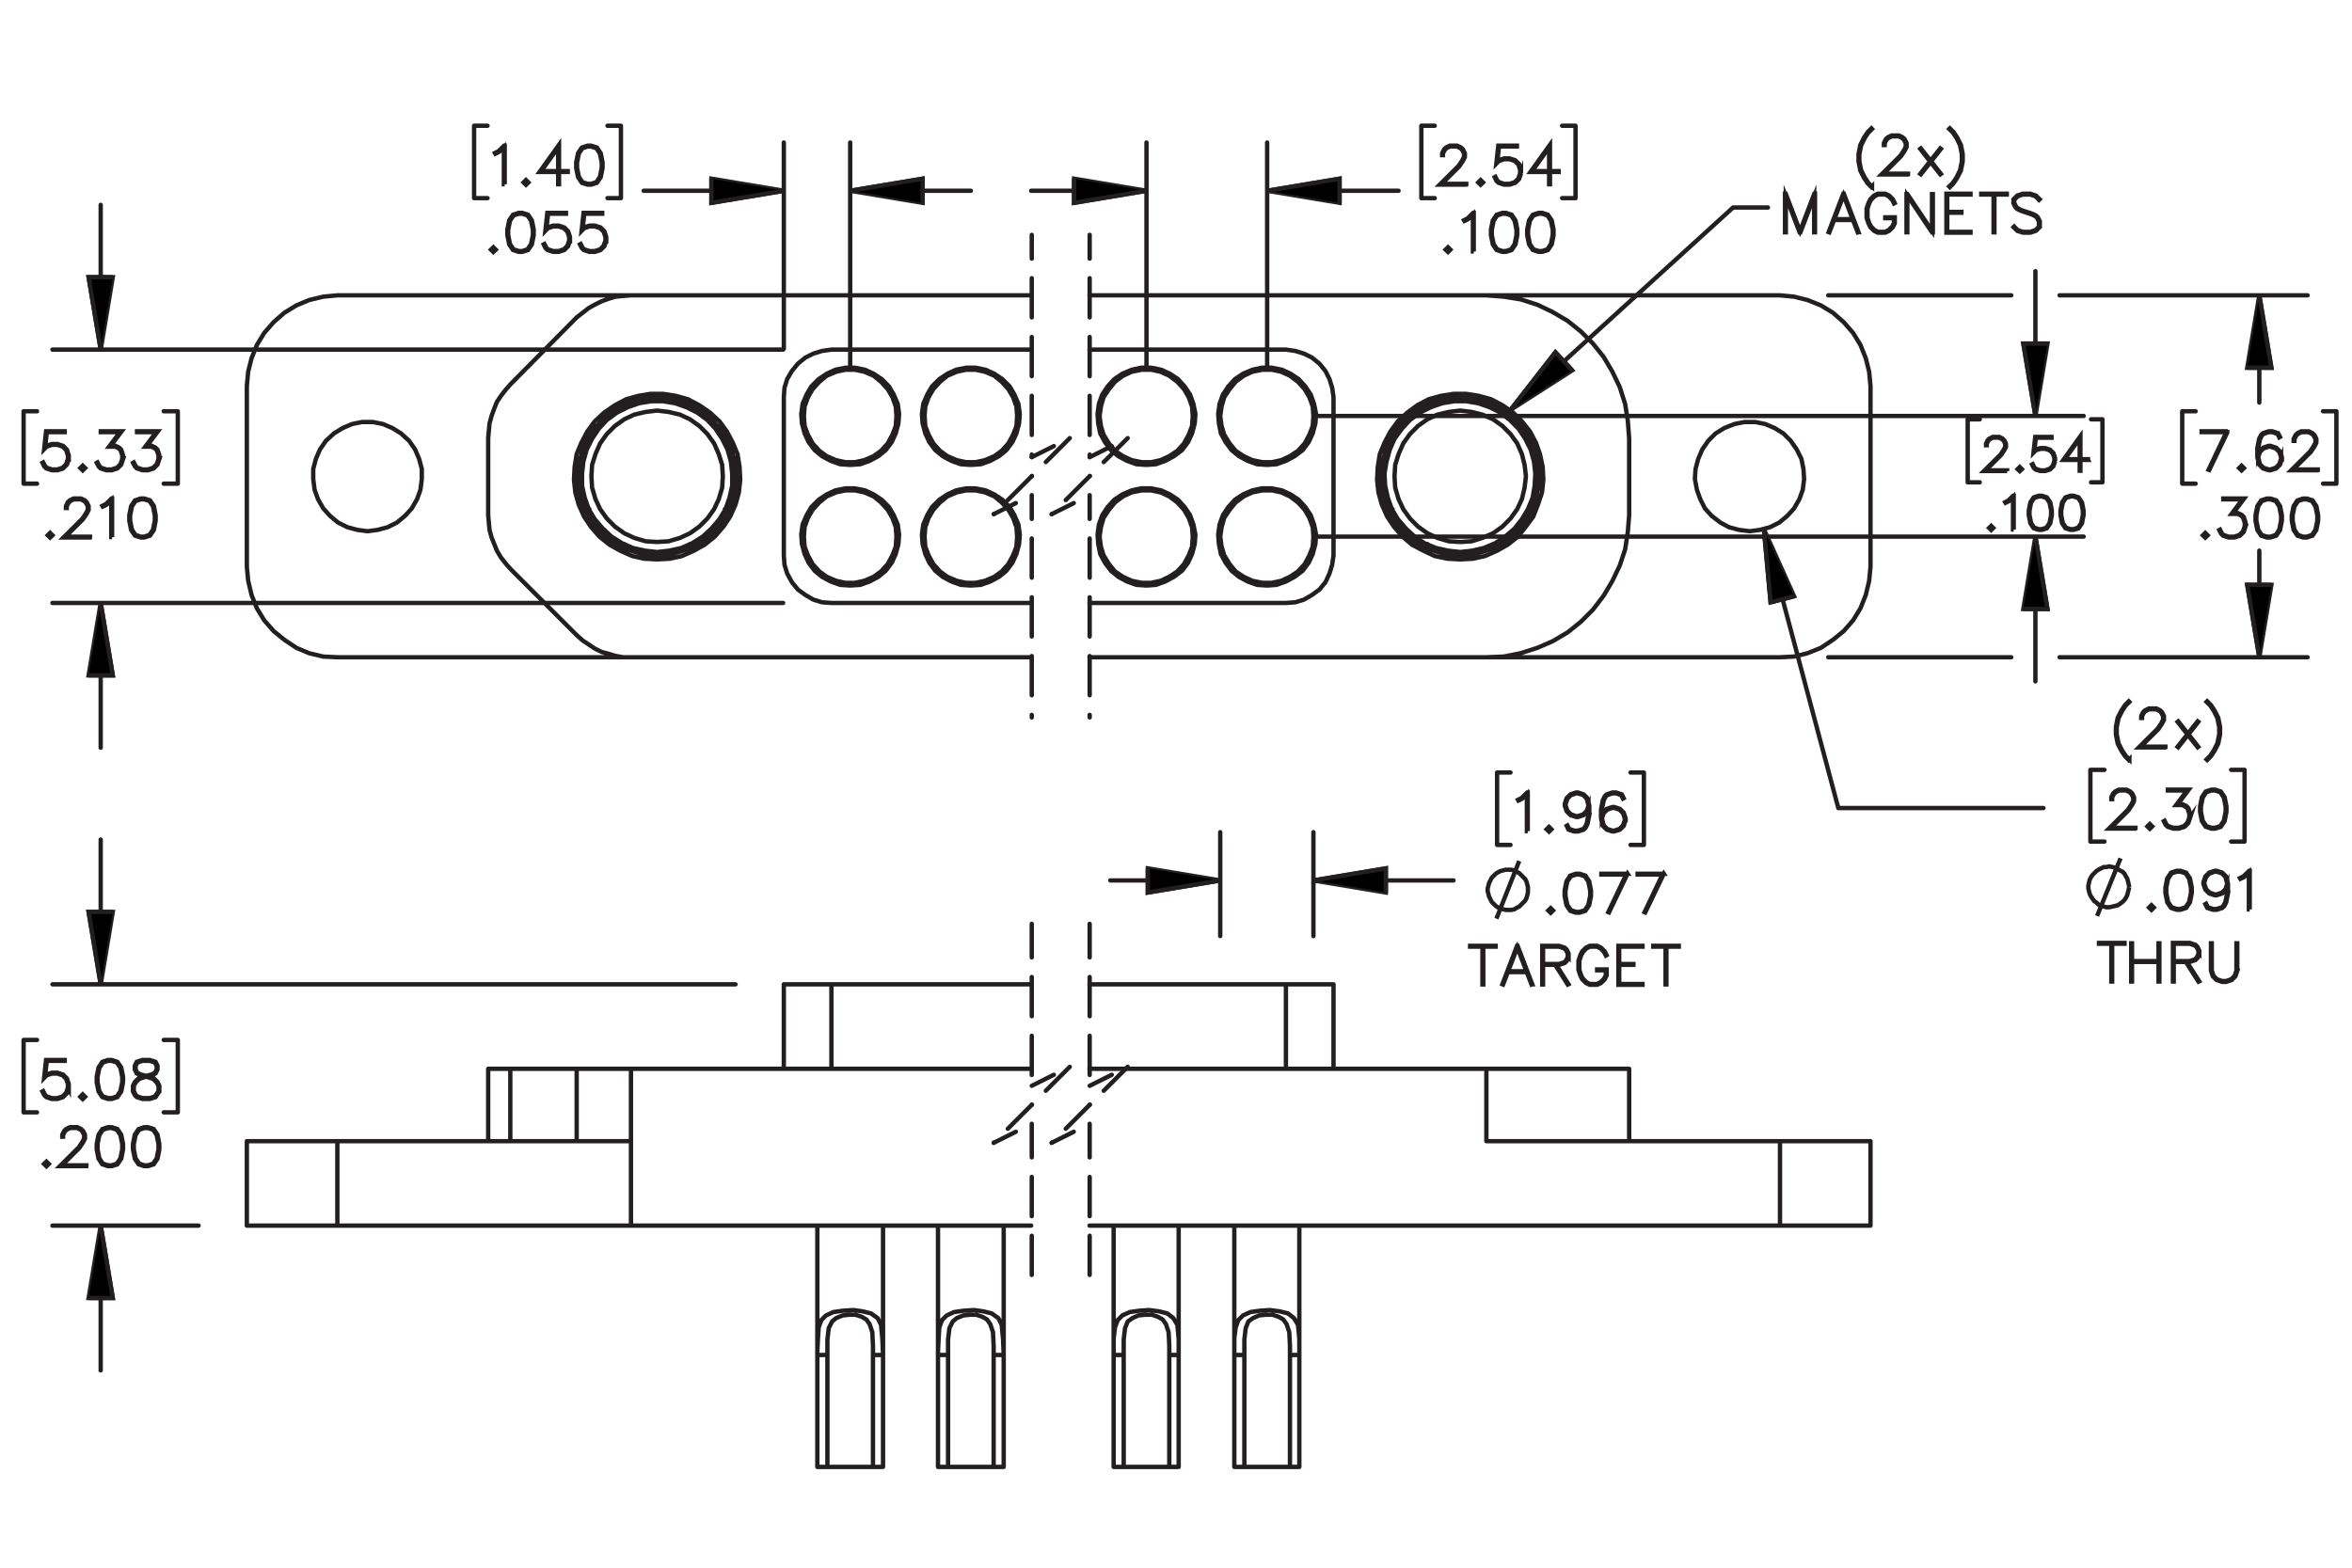<?xml version="1.0" encoding="UTF-8"?><svg id="Layer_1" xmlns="http://www.w3.org/2000/svg" viewBox="0 0 216 144"><defs><style>.cls-1,.cls-2,.cls-3,.cls-4,.cls-5,.cls-6,.cls-7,.cls-8{stroke:#231f20;}.cls-1,.cls-2,.cls-3,.cls-4,.cls-5,.cls-6,.cls-8{stroke-width:.4px;}.cls-1,.cls-3,.cls-4,.cls-5,.cls-6,.cls-8{fill:none;}.cls-1,.cls-3,.cls-4,.cls-6,.cls-8{stroke-linecap:round;stroke-linejoin:round;}.cls-2,.cls-5,.cls-7{stroke-miterlimit:10;}.cls-3{stroke-dashoffset:1.417px;}.cls-3,.cls-4,.cls-6,.cls-8{stroke-dasharray:3.6 1.8;}.cls-4{stroke-dashoffset:.517px;}.cls-6{stroke-dashoffset:1.331px;}.cls-7{stroke-width:.4px;}.cls-8{stroke-dashoffset:.491px;}</style></defs><path class="cls-7" d="M195.555,69.756l-.056.058-.337-.34-.338-.505-.342-.668-.165-.844v-.678l.165-.844.342-.673.338-.505.337-.34.056.058-.334.329-.331.497-.33.664-.168.825v.659l.168.825.33.66.331.496.334.329Z"/><path class="cls-7" d="M198.857,68.654h-2.434l1.735-1.727.329-.496.163-.326v-.315l-.163-.319-.156-.159-.322-.161h-.649l-.32.161-.158.159-.164.319v.159h-.074v-.177l.17-.35.178-.174.351-.172h.689l.349.172.177.174.173.35v.354l-.173.342-.338.505-1.614,1.608h2.254v.072Z"/><path class="cls-7" d="M201.883,68.596l-.059.044-.89-1.127-.894,1.127-.057-.044.899-1.144-.899-1.147.057-.046.89,1.13.894-1.13.059.046-.899,1.147.899,1.144Z"/><path class="cls-7" d="M203.884,67.456l-.168.844-.341.668-.339.505-.334.34-.059-.058.334-.329.332-.496.329-.66.168-.825v-.659l-.168-.825-.329-.664-.332-.497-.334-.329.059-.058.334.34.339.505.341.673.168.844v.678Z"/><path class="cls-7" d="M196.111,76.111h-2.434l1.735-1.727.329-.496.164-.326v-.315l-.164-.319-.156-.159-.322-.161h-.649l-.32.161-.158.159-.164.319v.158h-.074v-.177l.17-.35.178-.174.351-.172h.689l.349.172.177.174.173.35v.354l-.173.342-.338.506-1.614,1.607h2.254v.072Z"/><path class="cls-7" d="M197.653,75.911l-.22.215-.22-.215.22-.219.22.219ZM197.548,75.911l-.114-.114-.114.114.114.114.114-.114Z"/><path class="cls-7" d="M201.138,75.082l-.17.515-.351.348-.517.167h-.511l-.517-.167-.183-.178-.168-.338.068-.037.165.329.154.158.488.16h.493l.488-.16.319-.321.164-.487v-.324l-.164-.486-.158-.151-.32-.163h-.57l1.005-1.335h-1.764v-.077h1.918l-1.005,1.335h.435l.351.172.178.182.17.516v.345Z"/><path class="cls-7" d="M204.469,74.581l-.166.844-.35.519-.521.167h-.346l-.52-.167-.348-.519-.169-.844v-.513l.169-.844.348-.519.52-.172h.346l.521.172.35.519.166.844v.513ZM204.394,74.569v-.489l-.168-.827-.32-.482-.483-.161h-.325l-.483.161-.322.482-.166.827v.489l.166.827.322.482.483.16h.325l.483-.16.32-.482.168-.827Z"/><path class="cls-5" d="M192.589,84.136l2.155-5.295M195.544,81.489l-.062-.308-.062-.246-.062-.246-.123-.185-.123-.246-.185-.185-.246-.123-.185-.123-.246-.123-.246-.062-.308-.062-.246.062h-.246l-.246.123-.246.123-.185.123-.185.185-.185.185-.123.185-.123.246-.062.246-.062.308v.246l.062.246.062.246.123.246.123.185.185.246.185.123.185.185.246.123.246.062.246.062h.246l.308-.062.246-.062.246-.062.185-.123.246-.185.185-.185.123-.185.123-.246.062-.246.062-.246.062-.246"/><path class="cls-7" d="M197.802,83.366l-.219.215-.22-.215.22-.219.219.219ZM197.697,83.366l-.114-.114-.114.114.114.114.114-.114Z"/><path class="cls-7" d="M201.285,82.036l-.166.844-.35.519-.52.167h-.346l-.52-.167-.349-.519-.168-.844v-.513l.168-.844.349-.519.52-.172h.346l.52.172.35.519.166.844v.513ZM201.21,82.024v-.489l-.168-.827-.319-.482-.483-.161h-.324l-.483.161-.322.482-.166.827v.489l.166.827.322.482.483.16h.324l.483-.16.319-.482.168-.827Z"/><path class="cls-7" d="M204.615,82.036l-.166.844-.173.342-.182.178-.516.167h-.346l-.525-.167-.173-.348.067-.039.164.321.478.16h.324l.488-.16.151-.158.163-.324.168-.827v-.597l-.096.287-.35.35-.516.172h-.178l-.517-.172-.35-.35-.171-.516v-.177l.171-.515.35-.348.517-.172h.178l.516.172.35.348.171.683v.846ZM204.54,81.195l-.163-.648-.319-.321-.488-.161h-.159l-.487.161-.32.321-.163.485v.158l.163.486.32.319.487.163h.159l.488-.163.319-.319.163-.481Z"/><path class="cls-7" d="M206.606,83.534h-.077v-3.418l-.439.445-.341.165-.038-.065.33-.168.511-.505h.054v3.546Z"/><path class="cls-7" d="M195.109,86.688h-1.134v3.47h-.077v-3.47h-1.133v-.076h2.344v.076Z"/><path class="cls-7" d="M198.31,90.157h-.077v-1.799h-2.435v1.799h-.075v-3.509h.075v1.633h2.435v-1.633h.077v3.509Z"/><path class="cls-7" d="M201.972,87.662l-.172.347-.183.178-.516.172h-.267l1.133,1.778-.068.034-1.155-1.812h-1.115v1.799h-.075v-3.546h1.548l.516.172.183.175.172.35v.354ZM201.895,87.641v-.315l-.161-.319-.154-.158-.488-.161h-1.463v1.594h1.463l.488-.163.154-.155.161-.322Z"/><path class="cls-7" d="M205.468,89.16l-.172.515-.349.348-.516.167h-.346l-.516-.167-.35-.348-.171-.515v-2.512h.075v2.5l.163.487.319.321.488.16h.324l.488-.16.322-.321.161-.487v-2.5h.076v2.512Z"/><path class="cls-7" d="M6.314,42.164l-.171.515-.35.347-.516.168h-.512l-.516-.168-.182-.177-.169-.338.068-.038.166.329.154.159.488.161h.493l.488-.161.32-.322.164-.487v-.324l-.164-.487-.32-.319-.488-.163h-.493l-.488.163-.233.24.18-1.647h1.71v.077h-1.642l-.152,1.358.101-.096.516-.17h.512l.516.17.35.35.171.515v.345Z"/><path class="cls-7" d="M7.818,42.993l-.22.214-.219-.214.219-.219.22.219ZM7.713,42.993l-.115-.114-.114.114.114.114.115-.114Z"/><path class="cls-7" d="M11.304,42.164l-.171.515-.35.347-.516.168h-.512l-.516-.168-.182-.177-.169-.338.068-.038.166.329.154.159.488.161h.493l.488-.161.32-.322.164-.487v-.324l-.164-.487-.159-.151-.32-.163h-.57l1.004-1.335h-1.764v-.077h1.918l-1.004,1.335h.434l.351.172.177.182.171.515v.345Z"/><path class="cls-7" d="M14.634,42.164l-.171.515-.35.347-.516.168h-.512l-.516-.168-.182-.177-.169-.338.068-.038.166.329.154.159.488.161h.493l.488-.161.32-.322.164-.487v-.324l-.164-.487-.159-.151-.32-.163h-.57l1.004-1.335h-1.764v-.077h1.918l-1.004,1.335h.434l.351.172.177.182.171.515v.345Z"/><path class="cls-7" d="M4.821,49.168l-.22.214-.219-.214.219-.219.22.219ZM4.716,49.168l-.115-.114-.114.114.114.114.115-.114Z"/><path class="cls-7" d="M8.267,49.369h-2.433l1.735-1.727.329-.496.164-.326v-.315l-.164-.319-.156-.159-.322-.161h-.649l-.32.161-.159.159-.163.319v.159h-.075v-.177l.17-.35.177-.174.35-.172h.689l.348.172.178.174.173.35v.354l-.173.342-.339.505-1.613,1.608h2.253v.072Z"/><path class="cls-7" d="M10.295,49.336h-.077v-3.418l-.439.445-.341.166-.037-.065.329-.168.511-.505h.054v3.546Z"/><path class="cls-7" d="M14.295,47.838l-.166.843-.351.519-.52.168h-.346l-.52-.168-.348-.519-.169-.843v-.513l.169-.843.348-.519.52-.172h.346l.52.172.351.519.166.843v.513ZM14.22,47.826v-.489l-.168-.827-.32-.482-.483-.161h-.325l-.483.161-.322.482-.166.827v.489l.166.827.322.482.483.161h.325l.483-.161.32-.482.168-.827Z"/><path class="cls-7" d="M46.35,16.927h-.077v-3.418l-.439.445-.341.166-.037-.065.329-.168.511-.505h.054v3.546Z"/><path class="cls-7" d="M48.524,16.759l-.22.214-.219-.214.219-.219.22.219ZM48.419,16.759l-.115-.114-.114.114.114.114.115-.114Z"/><path class="cls-7" d="M52.138,15.794h-.799v1.132h-.077v-1.132h-1.711l1.788-2.495v2.418h.799v.077ZM51.263,15.718v-2.179l-1.56,2.179h1.56Z"/><path class="cls-7" d="M55.336,15.429l-.166.843-.351.519-.52.168h-.346l-.52-.168-.348-.519-.169-.843v-.513l.169-.843.348-.519.52-.172h.346l.52.172.351.519.166.843v.513ZM55.262,15.417v-.489l-.168-.827-.32-.482-.483-.161h-.325l-.483.161-.322.482-.166.827v.489l.166.827.322.482.483.161h.325l.483-.161.32-.482.168-.827Z"/><path class="cls-7" d="M45.529,22.933l-.22.214-.219-.214.219-.219.22.219ZM45.424,22.933l-.115-.114-.114.114.114.114.115-.114Z"/><path class="cls-7" d="M49.014,21.602l-.166.843-.351.519-.52.168h-.346l-.521-.168-.348-.519-.168-.843v-.513l.168-.843.348-.519.521-.172h.346l.52.172.351.519.166.843v.513ZM48.939,21.591v-.489l-.169-.827-.32-.482-.483-.161h-.325l-.484.161-.322.482-.166.827v.489l.166.827.322.482.484.161h.325l.483-.161.32-.482.169-.827Z"/><path class="cls-7" d="M52.345,22.104l-.171.515-.35.347-.516.168h-.512l-.516-.168-.182-.177-.169-.338.068-.038.166.329.154.159.488.161h.493l.488-.161.32-.322.164-.487v-.324l-.164-.487-.32-.319-.488-.163h-.493l-.488.163-.233.24.18-1.647h1.71v.077h-1.642l-.152,1.358.101-.096.516-.17h.512l.516.17.35.35.171.515v.345Z"/><path class="cls-7" d="M55.675,22.104l-.171.515-.35.347-.516.168h-.512l-.516-.168-.182-.177-.169-.338.068-.038.166.329.154.159.488.161h.493l.488-.161.32-.322.164-.487v-.324l-.164-.487-.32-.319-.488-.163h-.493l-.488.163-.233.24.18-1.647h1.71v.077h-1.642l-.152,1.358.101-.096.516-.17h.512l.516.17.35.35.171.515v.345Z"/><path class="cls-7" d="M134.654,16.959h-2.434l1.735-1.727.329-.496.164-.326v-.315l-.164-.319-.156-.159-.322-.161h-.649l-.32.161-.158.159-.164.319v.159h-.074v-.177l.17-.35.178-.174.351-.172h.689l.349.172.177.174.173.35v.354l-.173.342-.338.505-1.614,1.608h2.254v.072Z"/><path class="cls-7" d="M136.196,16.759l-.22.214-.22-.214.22-.219.22.219ZM136.091,16.759l-.114-.114-.114.114.114.114.114-.114Z"/><path class="cls-7" d="M139.681,15.93l-.17.515-.351.347-.517.168h-.511l-.517-.168-.183-.177-.168-.338.068-.038.165.329.154.159.488.161h.493l.488-.161.319-.322.164-.487v-.324l-.164-.487-.319-.319-.488-.163h-.493l-.488.163-.233.24.18-1.647h1.71v.077h-1.642l-.152,1.358.101-.096.517-.17h.511l.517.17.351.35.17.515v.345Z"/><path class="cls-7" d="M143.143,15.794h-.799v1.132h-.077v-1.132h-1.712l1.789-2.495v2.418h.799v.077ZM142.267,15.718v-2.179l-1.56,2.179h1.56Z"/><path class="cls-7" d="M133.198,22.933l-.219.214-.22-.214.22-.219.219.219ZM133.094,22.933l-.114-.114-.114.114.114.114.114-.114Z"/><path class="cls-7" d="M135.344,23.101h-.077v-3.418l-.439.445-.341.166-.038-.065.33-.168.511-.505h.054v3.546Z"/><path class="cls-7" d="M139.344,21.602l-.166.843-.35.519-.52.168h-.346l-.52-.168-.349-.519-.168-.843v-.513l.168-.843.349-.519.52-.172h.346l.52.172.35.519.166.843v.513ZM139.269,21.591v-.489l-.168-.827-.319-.482-.483-.161h-.324l-.483.161-.322.482-.166.827v.489l.166.827.322.482.483.161h.324l.483-.161.319-.482.168-.827Z"/><path class="cls-7" d="M142.673,21.602l-.166.843-.35.519-.52.168h-.346l-.52-.168-.349-.519-.168-.843v-.513l.168-.843.349-.519.52-.172h.346l.52.172.35.519.166.843v.513ZM142.598,21.591v-.489l-.168-.827-.319-.482-.483-.161h-.324l-.483.161-.322.482-.166.827v.489l.166.827.322.482.483.161h.324l.483-.161.319-.482.168-.827Z"/><path class="cls-7" d="M184.33,43.266h-2.13l1.519-1.51.288-.435.144-.285v-.275l-.144-.279-.137-.139-.282-.141h-.568l-.279.141-.14.139-.143.279v.139h-.065v-.155l.149-.306.155-.153.307-.151h.603l.305.151.155.153.151.306v.31l-.151.3-.297.442-1.412,1.407h1.973v.063Z"/><path class="cls-7" d="M185.679,43.09l-.192.188-.192-.188.192-.191.192.191ZM185.587,43.09l-.101-.1-.101.1.101.1.101-.1Z"/><path class="cls-7" d="M188.727,42.365l-.148.451-.307.304-.452.146h-.447l-.452-.146-.159-.155-.147-.296.06-.033.145.288.135.139.427.141h.432l.427-.141.28-.281.143-.426v-.283l-.143-.426-.28-.279-.427-.143h-.432l-.427.143-.205.21.158-1.441h1.496v.067h-1.438l-.133,1.188.088-.084.452-.149h.447l.452.149.307.306.148.451v.302Z"/><path class="cls-7" d="M191.757,42.247h-.698v.991h-.067v-.991h-1.498l1.565-2.184v2.116h.698v.067ZM190.991,42.179v-1.906l-1.365,1.906h1.365Z"/><path class="cls-7" d="M183.056,48.494l-.191.188-.192-.188.192-.191.191.191ZM182.964,48.494l-.1-.1-.101.1.101.1.1-.1Z"/><path class="cls-7" d="M184.933,48.641h-.067v-2.991l-.384.389-.298.145-.033-.057.288-.147.447-.442h.047v3.103Z"/><path class="cls-7" d="M188.433,47.33l-.144.738-.307.455-.456.146h-.302l-.456-.146-.304-.455-.147-.738v-.448l.147-.738.304-.455.456-.151h.302l.456.151.307.455.144.738v.448ZM188.367,47.319v-.428l-.146-.724-.28-.422-.423-.141h-.284l-.423.141-.282.422-.144.724v.428l.144.724.282.422.423.141h.284l.423-.141.28-.422.146-.724Z"/><path class="cls-7" d="M191.346,47.33l-.144.738-.307.455-.456.146h-.302l-.456-.146-.304-.455-.147-.738v-.448l.147-.738.304-.455.456-.151h.302l.456.151.307.455.144.738v.448ZM191.28,47.319v-.428l-.146-.724-.28-.422-.423-.141h-.284l-.423.141-.282.422-.144.724v.428l.144.724.282.422.423.141h.284l.423-.141.28-.422.146-.724Z"/><path class="cls-7" d="M204.597,39.618l-1.705,3.555-.065-.025,1.644-3.453h-2.281v-.077h2.408Z"/><path class="cls-7" d="M206.075,42.996l-.22.214-.22-.214.22-.219.22.219ZM205.97,42.996l-.114-.114-.114.114.114.114.114-.114Z"/><path class="cls-7" d="M209.56,42.167l-.17.515-.351.347-.517.168h-.177l-.517-.168-.351-.347-.17-.683v-.846l.165-.843.173-.345.183-.174.517-.172h.346l.525.172.173.347-.068.04-.163-.322-.478-.161h-.325l-.488.161-.151.159-.164.324-.168.827v.596l.096-.286.351-.35.517-.172h.177l.517.172.351.35.17.515v.177ZM209.485,42.155v-.156l-.164-.487-.319-.319-.488-.163h-.159l-.488.163-.319.319-.164.482.164.647.319.322.488.161h.159l.488-.161.319-.322.164-.487Z"/><path class="cls-7" d="M212.853,43.197h-2.434l1.735-1.727.329-.496.164-.326v-.315l-.164-.319-.156-.159-.322-.161h-.649l-.32.161-.158.159-.164.319v.159h-.074v-.177l.17-.35.178-.174.351-.172h.689l.349.172.177.174.173.35v.354l-.173.342-.338.505-1.614,1.608h2.254v.072Z"/><path class="cls-7" d="M202.744,49.171l-.22.214-.22-.214.22-.219.22.219ZM202.639,49.171l-.114-.114-.114.114.114.114.114-.114Z"/><path class="cls-7" d="M206.228,48.342l-.17.515-.351.347-.517.168h-.511l-.517-.168-.183-.177-.168-.338.068-.038.165.329.154.159.488.161h.493l.488-.161.319-.322.164-.487v-.324l-.164-.487-.158-.151-.32-.163h-.57l1.005-1.335h-1.764v-.077h1.918l-1.005,1.335h.435l.351.172.178.182.17.515v.345Z"/><path class="cls-7" d="M209.56,47.841l-.166.843-.35.519-.521.168h-.346l-.52-.168-.348-.519-.169-.843v-.513l.169-.843.348-.519.52-.172h.346l.521.172.35.519.166.843v.513ZM209.485,47.829v-.489l-.168-.827-.32-.482-.483-.161h-.325l-.483.161-.322.482-.166.827v.489l.166.827.322.482.483.161h.325l.483-.161.32-.482.168-.827Z"/><path class="cls-7" d="M212.891,47.841l-.166.843-.35.519-.521.168h-.346l-.52-.168-.348-.519-.169-.843v-.513l.169-.843.348-.519.52-.172h.346l.521.172.35.519.166.843v.513ZM212.816,47.829v-.489l-.168-.827-.32-.482-.483-.161h-.325l-.483.161-.322.482-.166.827v.489l.166.827.322.482.483.161h.325l.483-.161.32-.482.168-.827Z"/><path class="cls-7" d="M171.92,17.129l-.056.058-.337-.34-.338-.505-.342-.668-.165-.844v-.678l.165-.844.342-.673.338-.505.337-.34.056.058-.334.329-.331.497-.33.664-.168.825v.659l.168.825.33.66.331.496.334.329Z"/><path class="cls-7" d="M175.223,16.027h-2.434l1.735-1.727.329-.496.163-.326v-.315l-.163-.319-.156-.159-.322-.161h-.649l-.32.161-.158.159-.164.319v.159h-.074v-.177l.17-.35.178-.174.351-.172h.689l.349.172.177.174.173.35v.354l-.173.342-.338.505-1.614,1.608h2.254v.072Z"/><path class="cls-7" d="M178.248,15.969l-.059.044-.89-1.127-.894,1.127-.057-.044.899-1.144-.899-1.147.057-.046.89,1.13.894-1.13.059.046-.899,1.147.899,1.144Z"/><path class="cls-7" d="M180.249,14.829l-.168.844-.341.668-.339.505-.334.34-.059-.058.334-.329.332-.496.329-.66.168-.825v-.659l-.168-.825-.329-.664-.332-.497-.334-.329.059-.058.334.34.339.505.341.673.168.844v.678Z"/><path class="cls-7" d="M166.682,21.338h-.075v-3.304l-1.26,3.304h-.079l-1.263-3.304v3.304h-.075v-3.546h.064l1.313,3.441,1.312-3.441h.064v3.546Z"/><path class="cls-7" d="M170.675,21.322l-.065.025-.441-1.142h-1.728l-.441,1.142-.065-.025,1.347-3.53h.051l1.345,3.53ZM170.141,20.129l-.836-2.195-.838,2.195h1.674Z"/><path class="cls-7" d="M174.01,20.511l-.173.35-.343.342-.351.168h-.689l-.348-.168-.345-.342-.166-.345-.173-.51v-.844l.173-.51.166-.345.345-.342.348-.172h.689l.351.172.343.342.168.34-.067.037-.166-.329-.326-.326-.32-.161h-.648l-.322.161-.324.326-.168.324-.161.491v.825l.161.491.168.324.324.326.322.161h.648l.32-.161.326-.326.161-.319v-.452h-.798v-.077h.875v.547Z"/><path class="cls-7" d="M177.506,21.338h-.082l-2.261-3.383v3.383h-.075v-3.509h.082l2.259,3.383v-3.383h.077v3.509Z"/><path class="cls-7" d="M180.966,21.371h-2.213v-3.579h2.213v.077h-2.138v1.594h1.302v.077h-1.302v1.759h2.138v.072Z"/><path class="cls-7" d="M184.296,17.869h-1.135v3.469h-.077v-3.469h-1.132v-.077h2.344v.077Z"/><path class="cls-7" d="M187.327,20.851l-.354.352-.516.168h-.68l-.516-.168-.343-.338.056-.058.327.331.487.161h.658l.488-.161.315-.317v-.476l-.161-.321-.158-.156-.324-.168-1.004-.334-.346-.168-.177-.177-.171-.347v-.359l.352-.352.516-.172h.68l.516.172.346.338-.059.058-.324-.331-.488-.161h-.658l-.487.161-.317.317v.31l.163.319.158.156.325.168,1.003.333.346.168.175.177.173.347v.527Z"/><path class="cls-7" d="M6.312,99.914l-.171.515-.35.348-.516.167h-.512l-.516-.167-.182-.178-.169-.338.068-.037.166.329.154.158.488.16h.493l.488-.16.32-.321.164-.487v-.324l-.164-.486-.32-.319-.488-.163h-.493l-.488.163-.233.24.18-1.647h1.71v.076h-1.642l-.152,1.358.101-.095.516-.171h.512l.516.171.35.349.171.516v.345Z"/><path class="cls-7" d="M7.816,100.743l-.22.215-.219-.215.219-.219.22.219ZM7.711,100.743l-.115-.114-.114.114.114.114.115-.114Z"/><path class="cls-7" d="M11.301,99.413l-.166.844-.351.519-.52.167h-.346l-.521-.167-.348-.519-.168-.844v-.513l.168-.844.348-.519.521-.172h.346l.52.172.351.519.166.844v.513ZM11.227,99.401v-.489l-.169-.827-.32-.482-.483-.161h-.325l-.484.161-.322.482-.166.827v.489l.166.827.322.482.484.16h.325l.483-.16.32-.482.169-.827Z"/><path class="cls-7" d="M14.632,100.252l-.348.524-.521.167h-.68l-.516-.167-.182-.178-.173-.347v-.519l.173-.35.348-.343.532-.177-.359-.086-.351-.178-.175-.352v-.354l.175-.356.528-.172h.68l.525.172.178.356v.354l-.178.352-.35.178-.357.086.019.005.512.172.35.343.171.35v.519ZM14.557,100.233v-.482l-.164-.319-.32-.326-.493-.161-.159-.044-.157.044-.493.161-.322.326-.161.319v.482l.161.319.154.158.488.16h.659l.483-.16.323-.477ZM14.389,98.23v-.317l-.159-.31-.479-.161h-.659l-.478.161-.159.31v.317l.159.315.32.156.488.126.488-.126.32-.156.159-.315Z"/><path class="cls-7" d="M4.485,106.917l-.22.215-.219-.215.219-.219.22.219ZM4.38,106.917l-.115-.114-.114.114.114.114.115-.114Z"/><path class="cls-7" d="M7.933,107.117h-2.434l1.735-1.727.329-.496.164-.326v-.315l-.164-.319-.156-.158-.322-.161h-.649l-.32.161-.159.158-.164.319v.158h-.075v-.177l.17-.35.178-.175.351-.172h.689l.348.172.178.175.173.35v.354l-.173.342-.339.506-1.614,1.607h2.254v.072Z"/><path class="cls-7" d="M11.301,105.587l-.166.844-.351.519-.52.167h-.346l-.521-.167-.348-.519-.168-.844v-.513l.168-.844.348-.519.521-.172h.346l.52.172.351.519.166.844v.513ZM11.227,105.575v-.489l-.169-.827-.32-.482-.483-.161h-.325l-.484.161-.322.482-.166.827v.489l.166.827.322.482.484.16h.325l.483-.16.32-.482.169-.827Z"/><path class="cls-7" d="M14.632,105.587l-.166.844-.351.519-.52.167h-.346l-.521-.167-.348-.519-.168-.844v-.513l.168-.844.348-.519.521-.172h.346l.52.172.351.519.166.844v.513ZM14.557,105.575v-.489l-.169-.827-.32-.482-.483-.161h-.325l-.484.161-.322.482-.166.827v.489l.166.827.322.482.484.16h.325l.483-.16.32-.482.169-.827Z"/><path class="cls-7" d="M140.302,76.342h-.077v-3.418l-.439.445-.341.165-.038-.065.33-.168.511-.505h.054v3.546Z"/><path class="cls-7" d="M142.475,76.174l-.219.215-.22-.215.22-.219.219.219ZM142.37,76.174l-.114-.114-.114.114.114.114.114-.114Z"/><path class="cls-7" d="M145.959,74.844l-.166.844-.173.342-.182.178-.516.167h-.346l-.525-.167-.173-.348.067-.039.164.321.478.16h.324l.488-.16.151-.158.163-.324.168-.827v-.597l-.096.287-.35.35-.516.172h-.178l-.517-.172-.35-.35-.171-.516v-.177l.171-.515.35-.347.517-.172h.178l.516.172.35.347.171.683v.846ZM145.884,74.003l-.163-.648-.319-.321-.488-.161h-.159l-.487.161-.32.321-.163.485v.158l.163.486.32.319.487.163h.159l.488-.163.319-.319.163-.481Z"/><path class="cls-7" d="M149.288,75.345l-.171.515-.35.348-.516.167h-.178l-.517-.167-.35-.348-.171-.683v-.846l.166-.844.173-.345.182-.174.517-.172h.346l.525.172.172.347-.067.039-.163-.321-.478-.161h-.325l-.487.161-.152.158-.163.324-.168.827v.597l.096-.287.35-.35.517-.172h.178l.516.172.35.35.171.516v.177ZM149.213,75.333v-.156l-.163-.487-.319-.318-.488-.163h-.159l-.487.163-.32.318-.163.482.163.648.32.321.487.16h.159l.488-.16.319-.321.163-.487Z"/><path class="cls-5" d="M137.427,84.382l2.093-5.295M140.32,81.735v-.246l-.062-.246-.062-.246-.123-.246-.185-.185-.185-.185-.185-.185-.246-.123-.185-.123-.308-.062h-.492l-.246.062-.246.062-.246.123-.185.123-.185.185-.185.185-.123.246-.123.246-.062.246-.062.246v.246l.062.246.062.246.123.246.123.246.185.185.185.185.185.123.246.123.246.062.246.062h.492l.308-.062.185-.123.246-.123.185-.185.185-.185.185-.185.123-.246.062-.246.062-.246v-.246"/><path class="cls-7" d="M142.627,83.634l-.22.215-.22-.215.22-.219.22.219ZM142.522,83.634l-.114-.114-.114.114.114.114.114-.114Z"/><path class="cls-7" d="M146.111,82.304l-.166.844-.35.519-.521.167h-.346l-.52-.167-.348-.519-.169-.844v-.513l.169-.844.348-.519.52-.172h.346l.521.172.35.519.166.844v.513ZM146.037,82.292v-.489l-.168-.827-.32-.482-.483-.161h-.325l-.483.161-.322.482-.166.827v.489l.166.827.322.482.483.16h.325l.483-.16.32-.482.168-.827Z"/><path class="cls-7" d="M149.469,80.256l-1.705,3.556-.065-.026,1.644-3.453h-2.281v-.076h2.408Z"/><path class="cls-7" d="M152.8,80.256l-1.705,3.556-.065-.026,1.644-3.453h-2.281v-.076h2.408Z"/><path class="cls-7" d="M137.355,86.955h-1.135v3.47h-.077v-3.47h-1.132v-.076h2.344v.076Z"/><path class="cls-7" d="M140.716,90.408l-.065.026-.441-1.143h-1.73l-.441,1.143-.065-.026,1.348-3.529h.051l1.345,3.529ZM140.182,89.216l-.836-2.195-.838,2.195h1.674Z"/><path class="cls-7" d="M144.053,87.93l-.173.347-.182.178-.517.172h-.266l1.132,1.778-.067.034-1.155-1.812h-1.116v1.799h-.075v-3.546h1.548l.517.172.182.175.173.35v.354ZM143.976,87.908v-.315l-.161-.319-.154-.158-.487-.161h-1.464v1.594h1.464l.487-.163.154-.155.161-.322Z"/><path class="cls-7" d="M147.55,89.598l-.173.35-.343.343-.351.167h-.689l-.348-.167-.346-.343-.166-.345-.173-.511v-.843l.173-.511.166-.345.346-.343.348-.172h.689l.351.172.343.343.168.34-.067.038-.166-.329-.326-.326-.32-.161h-.649l-.322.161-.324.326-.168.324-.161.491v.825l.161.491.168.324.324.326.322.16h.649l.32-.16.326-.326.161-.319v-.452h-.798v-.077h.875v.548Z"/><path class="cls-7" d="M150.842,90.457h-2.214v-3.578h2.214v.076h-2.139v1.594h1.303v.077h-1.303v1.759h2.139v.072Z"/><path class="cls-7" d="M154.173,86.955h-1.135v3.47h-.077v-3.47h-1.132v-.076h2.344v.076Z"/><polyline class="cls-5" points="138.72 37.654 142.845 32.359 144.384 34.022 138.72 37.654"/><path class="cls-5" d="M186.925,49.29l1.108,6.649h-2.216l1.108-6.649M186.925,38.208l-1.108-6.649h2.216l-1.108,6.649"/><path class="cls-5" d="M120.62,80.873l6.649-1.108v2.216l-6.649-1.108M112.062,80.873l-6.649,1.108v-2.216l6.649,1.108M9.248,112.579l1.108,6.649h-2.216l1.108-6.649M9.248,90.415l-1.108-6.649h2.216l-1.108,6.649M207.488,60.372l-1.108-6.649h2.216l-1.108,6.649M207.488,27.127l1.108,6.649h-2.216l1.108-6.649M116.371,17.522l6.649-1.108v2.216l-6.649-1.108M105.29,17.522l-6.649,1.108v-2.216l6.649,1.108M78.078,17.522l6.649-1.108v2.216l-6.649-1.108M71.983,17.522l-6.649,1.108v-2.216l6.649,1.108M9.248,55.385l1.108,6.649h-2.216l1.108-6.649M9.248,32.113l-1.108-6.649h2.216l-1.108,6.649M161.991,48.613l.616,6.711,2.155-.554-2.77-6.157"/><line class="cls-3" x1="94.753" y1="21.572" x2="94.753" y2="41.99"/><line class="cls-6" x1="94.753" y1="41.99" x2="98.243" y2="40.245"/><line class="cls-8" x1="98.243" y1="40.245" x2="94.753" y2="43.735"/><line class="cls-8" x1="94.753" y1="43.736" x2="91.263" y2="47.226"/><line class="cls-6" x1="91.262" y1="47.226" x2="94.752" y2="45.48"/><line class="cls-3" x1="94.753" y1="45.481" x2="94.753" y2="65.899"/><line class="cls-3" x1="100.072" y1="21.572" x2="100.072" y2="41.99"/><line class="cls-6" x1="100.072" y1="41.99" x2="103.562" y2="40.245"/><line class="cls-8" x1="103.562" y1="40.245" x2="100.072" y2="43.735"/><line class="cls-8" x1="100.072" y1="43.736" x2="96.582" y2="47.226"/><line class="cls-6" x1="96.582" y1="47.226" x2="100.072" y2="45.48"/><line class="cls-3" x1="100.072" y1="45.481" x2="100.072" y2="65.899"/><line class="cls-4" x1="94.753" y1="84.86" x2="94.753" y2="99.737"/><line class="cls-6" x1="94.753" y1="99.737" x2="98.243" y2="97.992"/><line class="cls-8" x1="98.243" y1="97.992" x2="94.753" y2="101.482"/><line class="cls-8" x1="94.753" y1="101.482" x2="91.263" y2="104.972"/><line class="cls-6" x1="91.262" y1="104.973" x2="94.752" y2="103.227"/><line class="cls-4" x1="94.753" y1="103.227" x2="94.753" y2="118.105"/><line class="cls-4" x1="100.072" y1="84.86" x2="100.072" y2="99.737"/><line class="cls-6" x1="100.072" y1="99.737" x2="103.562" y2="97.992"/><line class="cls-8" x1="103.562" y1="97.992" x2="100.072" y2="101.482"/><line class="cls-8" x1="100.072" y1="101.482" x2="96.582" y2="104.972"/><line class="cls-6" x1="96.582" y1="104.973" x2="100.072" y2="103.227"/><line class="cls-4" x1="100.072" y1="103.227" x2="100.072" y2="118.105"/><path class="cls-1" d="M159.159,19.061l-20.44,18.593M162.361,19.061h-3.201"/><path class="cls-1" d="M186.925,49.29v13.298M186.925,38.208v-13.298M120.804,49.29h70.554M120.804,38.208h70.554M193.082,44.303h-1.047M193.082,38.516v5.787M192.035,38.516h1.047M180.707,44.303h1.108M180.707,38.516v5.787M181.815,38.516h-1.108"/><path class="cls-1" d="M120.62,80.873h12.867M112.062,80.873h-10.097M120.62,85.983v-9.543M112.062,85.983v-9.543M150.971,77.61h-1.231M150.971,70.961v6.649M149.74,70.961h1.231M137.488,77.61h1.231M137.488,70.961v6.649M138.72,70.961h-1.231M9.248,112.579v13.298M9.248,90.415v-13.298M18.237,112.579H4.815M67.55,90.415H4.815M16.328,102.174h-1.293M16.328,95.525v6.649M15.035,95.525h1.293M2.168,102.174h1.231M2.168,95.525v6.649M3.399,95.525h-1.231M207.488,60.372v-9.789M207.488,27.127v9.85M189.142,60.372h22.779M167.902,60.372h16.807M189.142,27.127h22.779M167.902,27.127h16.807M214.568,44.426h-1.231M214.568,37.777v6.649M213.337,37.777h1.231M200.408,44.426h1.231M200.408,37.777v6.649M201.639,37.777h-1.231M116.371,17.522h12.067M105.29,17.522h-10.589M116.371,33.776V13.09M105.29,33.776V13.09M144.691,18.2h-1.231M144.691,11.55v6.649M143.46,11.55h1.231M130.531,18.2h1.231M130.531,11.55v6.649M131.763,11.55h-1.231M78.078,17.522h11.082M71.983,17.522h-12.867M78.078,33.776V13.09M71.983,32.052V13.09M57.023,18.2h-1.231M57.023,11.55v6.649M55.791,11.55h1.231M43.54,18.2h1.231M43.54,11.55v6.649M44.771,11.55h-1.231M9.248,55.385v13.298M9.248,32.113v-13.298M71.921,55.385H4.815M71.921,32.113H4.815M16.328,44.426h-1.293M16.328,37.777v6.649M15.035,37.777h1.293M2.168,44.426h1.231M2.168,37.777v6.649M3.399,37.777h-1.231M168.825,74.224h18.839M161.991,48.613l6.834,25.611M206.134,77.302h-1.231M206.134,70.715v6.588M204.902,70.715h1.231M191.974,77.302h1.293M191.974,70.715v6.588M193.267,70.715h-1.293"/><polyline class="cls-2" points="138.72 37.654 142.845 32.359 144.384 34.022"/><path class="cls-2" d="M186.925,49.29l1.108,6.649h-2.216M186.925,38.208l-1.108-6.649h2.216"/><path class="cls-2" d="M120.62,80.873l6.649-1.108v2.216M112.062,80.873l-6.649,1.108v-2.216M9.248,112.579l1.108,6.649h-2.216M9.248,90.415l-1.108-6.649h2.216M207.488,60.372l-1.108-6.649h2.216M207.488,27.127l1.108,6.649h-2.216M116.371,17.522l6.649-1.108v2.216M105.29,17.522l-6.649,1.108v-2.216M78.078,17.522l6.649-1.108v2.216M71.983,17.522l-6.649,1.108v-2.216M9.248,55.385l1.108,6.649h-2.216M9.248,32.113l-1.108-6.649h2.216M161.991,48.613l.616,6.711,2.155-.554"/><path class="cls-1" d="M62.625,50.337h.431M57.638,50.337h.431M61.209,50.952h-1.724M66.565,46.766l.308-.308M63.056,50.337l.308-.369M63.118,50.46l-.062-.123M66.073,48.243l-1.231,1.231M55.853,49.475l-1.231-1.231M57.577,50.46l.062-.123M57.331,49.967l.308.369M53.821,46.458l.308.308M66.873,41.471v-.431M66.873,46.458v-.431M67.058,46.52l-.185-.062M67.55,42.887v1.785M53.144,44.673v-1.785M53.821,46.458l-.185.062M53.821,46.027v.431M53.821,41.04v.431M54.622,39.316l1.231-1.293M53.821,41.04l-.185-.062M54.129,40.732l-.308.308M57.638,37.223l-.308.308M64.841,38.023l1.231,1.293M63.364,37.531l-.308-.308M66.873,41.04l-.308-.308M67.058,40.979l-.185.062M57.638,37.223l-.062-.185M58.069,37.223h-.431M63.056,37.223h-.431M63.056,37.223l.062-.185M59.485,36.546h1.724M22.669,35.438l.123-1.293.308-1.231.492-1.231.677-1.108.862-.985.985-.862,1.108-.677,1.17-.492,1.293-.308,1.293-.123M30.981,27.127h26.966M32.828,48.674l.923.123.923-.123.923-.246.862-.431.739-.616.616-.677.492-.862.308-.862.123-.985v-.923l-.246-.923-.369-.862-.554-.8-.739-.677-.8-.492-.862-.369-.923-.185h-.985l-.923.185-.862.369-.8.492-.739.677-.554.8-.369.862-.246.923v.923l.123.985.308.862.492.862.616.677.739.616.862.431.923.246M30.981,60.372l-1.293-.062-1.293-.308-1.17-.492-1.108-.739-.985-.8-.862-.985-.677-1.108-.492-1.231-.308-1.293-.123-1.293M57.946,60.372h-26.966M22.669,52.06v-16.623M59.239,50.952l1.108.062,1.108-.062,1.108-.308,1.108-.431.923-.554.862-.739.739-.862.616-.985.431-1.047.308-1.108.062-1.17-.062-1.108-.308-1.108-.431-1.047-.616-.985-.739-.862-.862-.739-.923-.616-1.108-.431-1.108-.246-1.108-.123-1.108.123-1.108.246-1.108.431-.923.616-.862.739-.739.862-.616.985-.431,1.047-.308,1.108-.062,1.108.062,1.17.308,1.108.431,1.047.616.985.739.862.862.739.923.554,1.108.431,1.108.308M52.959,29.158l.554-.431.554-.431.554-.308.616-.308.677-.246.616-.185.677-.062.739-.062M94.701,27.127h-36.754M57.946,27.127h0M59.177,51.322l1.17.062,1.17-.062,1.108-.246,1.108-.492.985-.554.923-.739.8-.923.616-.923.492-1.108.308-1.108.123-1.17-.062-1.17-.185-1.17-.431-1.047-.554-1.047-.677-.923-.862-.8-.985-.677-1.047-.554-1.108-.308-1.17-.185h-1.17l-1.108.185-1.108.308-1.047.554-.985.677-.862.8-.677.923-.554,1.047-.431,1.047-.185,1.17-.062,1.17.123,1.17.308,1.108.492,1.108.616.923.8.923.923.739.985.554,1.108.492,1.108.246M46.864,35.315l6.095-6.157M44.833,40.24l.062-.677.062-.677.185-.677.246-.677.246-.616.369-.554.431-.554.431-.492M44.833,40.24h0M44.833,40.24v7.08M44.833,47.32h0M46.864,52.245l-.431-.492-.431-.554-.369-.616-.246-.616-.246-.616-.185-.677-.062-.677-.062-.677M52.959,58.34l-6.095-6.095M57.946,60.372h-.739l-.677-.123-.616-.185-.677-.185-.616-.308-.554-.369-.554-.369-.554-.492M57.946,60.372h0M57.946,60.372h36.754M77.154,42.641l.923.062.923-.062.862-.308.8-.431.677-.554.554-.739.369-.8.246-.923.062-.862-.123-.923-.369-.862-.431-.739-.677-.677-.739-.492-.8-.369-.923-.185h-.862l-.923.185-.8.369-.739.492-.677.677-.431.739-.369.862-.123.923.062.862.246.923.369.8.554.739.677.554.8.431.862.308M88.236,42.641l.923.062.923-.062.862-.308.8-.431.677-.554.554-.739.369-.8.246-.923.062-.862-.123-.923-.369-.862-.431-.739-.677-.677-.739-.492-.8-.369-.923-.185h-.862l-.923.185-.8.369-.739.492-.677.677-.431.739-.369.862-.123.923.062.862.246.923.369.8.554.739.677.554.8.431.862.308M88.236,53.723l.923.062.923-.062.862-.308.8-.431.677-.554.554-.739.369-.8.246-.923.062-.862-.123-.923-.369-.862-.431-.739-.677-.677-.739-.492-.8-.369-.923-.185h-.862l-.923.185-.8.369-.739.492-.677.677-.431.739-.369.862-.123.923.062.862.246.923.369.8.554.739.677.554.8.431.862.308M77.154,53.723l.923.062.923-.062.862-.308.8-.431.677-.554.554-.739.369-.8.246-.923.062-.862-.123-.923-.369-.862-.431-.739-.677-.677-.739-.492-.8-.369-.923-.185h-.862l-.923.185-.8.369-.739.492-.677.677-.431.739-.369.862-.123.923.062.862.246.923.369.8.554.739.677.554.8.431.862.308M94.701,32.113h-18.346M76.354,32.113l-.862.123-.8.246-.739.369-.677.554-.554.677-.431.739-.246.8-.062.862M71.983,51.014v-14.529M71.983,51.014l.062.862.246.8.431.8.554.677.677.492.739.431.8.246.862.062M76.354,55.385h18.346M93.346,48.428l.062.862-.062.923-.308.8-.431.8-.616.677-.677.492-.862.369-.862.185h-.862l-.862-.185-.862-.369-.677-.492-.616-.677-.431-.8-.308-.8-.062-.923.062-.862.308-.862.431-.739.616-.677.677-.554.862-.369.862-.185h.862l.862.185.862.369.677.554.616.677.431.739.308.862M84.973,39.132l-.062-.923.062-.862.308-.862.431-.739.616-.677.677-.554.862-.369.862-.185h.862l.862.185.862.369.677.554.616.677.431.739.308.862.062.862-.062.923-.308.8-.431.8-.616.677-.677.492-.862.369-.862.185h-.862l-.862-.185-.862-.369-.677-.492-.616-.677-.431-.8-.308-.8M82.264,48.428l.062.862-.062.923-.308.8-.431.8-.616.677-.677.492-.862.369-.862.185h-.862l-.862-.185-.862-.369-.677-.492-.616-.677-.431-.8-.308-.8-.062-.923.062-.862.308-.862.431-.739.616-.677.677-.554.862-.369.862-.185h.862l.862.185.862.369.677.554.616.677.431.739.308.862M73.891,39.132l-.062-.923.062-.862.308-.862.431-.739.616-.677.677-.554.862-.369.862-.185h.862l.862.185.862.369.677.554.616.677.431.739.308.862.062.862-.062.923-.308.8-.431.8-.616.677-.677.492-.862.369-.862.185h-.862l-.862-.185-.862-.369-.677-.492-.616-.677-.431-.8-.308-.8M59.301,49.721l1.047.062,1.047-.062,1.047-.308.923-.431.862-.616.739-.739.616-.862.431-.923.308-1.047.062-1.047-.062-1.047-.308-.985-.431-.985-.616-.862-.739-.739-.862-.616-.923-.431-1.047-.246-1.047-.123-1.047.123-1.047.246-.923.431-.862.616-.739.739-.616.862-.431.985-.308.985-.062,1.047.062,1.047.308,1.047.431.923.616.862.739.739.862.616.923.431,1.047.308M61.455,50.583l-1.108.123-1.108-.123-1.108-.246-.985-.431-.985-.616-.8-.739-.739-.862-.554-.923-.369-1.047-.246-1.108v-1.108l.123-1.108.308-1.108.492-.985.616-.923.739-.8.923-.677.985-.492,1.047-.369,1.108-.185h1.108l1.108.185,1.047.369.985.492.923.677.739.8.616.923.492.985.308,1.108.123,1.108v1.108l-.246,1.108-.369,1.047-.554.923-.739.862-.8.739-.985.616-.985.431-1.108.246M136.38,50.337h.431M131.393,50.337h.431M134.964,50.952h-1.785M131.332,50.46l.062-.123M131.086,49.967l.308.369M127.515,46.458l.369.308M129.608,49.475l-1.231-1.231M140.32,46.766l.308-.308M136.811,50.337l.308-.369M136.873,50.46l-.062-.123M139.828,48.243l-1.293,1.231M141.305,42.887v1.785M140.628,41.471v-.431M140.628,46.458v-.431M140.813,46.52l-.185-.062M126.899,44.673v-1.785M127.392,46.52l.123-.062M127.515,46.027v.431M127.515,41.04v.431M138.535,38.023l1.293,1.293M137.119,37.531l-.308-.308M140.628,41.04l-.308-.308M140.628,41.04l.185-.062M128.377,39.316l1.231-1.293M127.515,41.04l-.123-.062M127.884,40.732l-.369.308M131.393,37.223l-.308.308M131.393,37.223l-.062-.185M131.824,37.223h-.431M136.811,37.223h-.431M136.811,37.223l.062-.185M133.179,36.546h1.785M136.503,27.127h26.966M163.469,60.372h-26.966M159.713,48.674l.985.123.923-.123.923-.246.862-.431.739-.616.616-.677.492-.862.308-.862.123-.985-.062-.923-.185-.923-.431-.862-.554-.8-.677-.677-.8-.492-.862-.369-.923-.185h-.985l-.923.185-.923.369-.8.492-.677.677-.554.8-.369.862-.246.923-.062.923.185.985.308.862.431.862.616.677.8.616.8.431.923.246M163.469,27.127l1.293.123,1.231.308,1.231.492,1.108.677.985.862.862.985.677,1.108.492,1.231.308,1.231.123,1.293M171.78,52.06l-.123,1.293-.308,1.293-.492,1.231-.677,1.108-.862.985-.985.8-1.108.739-1.231.492-1.231.308-1.293.062M171.78,35.438v16.623M132.933,50.952l1.17.062,1.108-.062,1.108-.308,1.047-.431.985-.554.862-.739.739-.862.616-.985.431-1.047.246-1.108.123-1.17-.123-1.108-.246-1.108-.431-1.047-.616-.985-.739-.862-.862-.739-.985-.616-1.047-.431-1.108-.246-1.108-.123-1.17.123-1.108.246-1.047.431-.985.616-.862.739-.739.862-.554.985-.431,1.047-.308,1.108-.062,1.108.062,1.17.308,1.108.431,1.047.554.985.739.862.862.739.985.554,1.047.431,1.108.308M136.503,27.127l1.601.123,1.539.246,1.539.492,1.416.677,1.354.8,1.231.985,1.108,1.108.985,1.231.8,1.354.677,1.416.492,1.539.246,1.539.123,1.601M136.503,27.127h-36.447M132.933,51.322l1.17.062,1.17-.062,1.108-.246,1.108-.492.985-.554.923-.739.739-.923.677-.923.431-1.108.369-1.108.123-1.17-.062-1.17-.246-1.17-.369-1.047-.554-1.047-.739-.923-.8-.8-.985-.677-1.047-.554-1.108-.308-1.17-.185h-1.17l-1.17.185-1.108.308-1.047.554-.923.677-.862.8-.677.923-.554,1.047-.431,1.047-.185,1.17-.062,1.17.123,1.17.308,1.108.492,1.108.616.923.8.923.862.739,1.047.554,1.047.492,1.17.246M100.057,60.372h36.447M149.617,47.32l-.123,1.539-.246,1.601-.492,1.478-.677,1.416-.8,1.354-.985,1.293-1.108,1.108-1.231.985-1.354.8-1.416.616-1.539.492-1.539.308-1.601.062M149.617,47.32v-7.08M115.448,42.641l.923.062.862-.062.862-.308.8-.431.739-.554.554-.739.369-.8.246-.923.062-.862-.185-.923-.308-.862-.492-.739-.616-.677-.739-.492-.8-.369-.923-.185h-.923l-.862.185-.862.369-.739.492-.616.677-.492.739-.308.862-.123.923.062.862.185.923.431.8.554.739.677.554.8.431.862.308M104.366,42.641l.923.062.862-.062.862-.308.8-.431.739-.554.554-.739.369-.8.246-.923.062-.862-.185-.923-.308-.862-.492-.739-.616-.677-.739-.492-.8-.369-.923-.185h-.923l-.862.185-.862.369-.739.492-.616.677-.492.739-.308.862-.123.923.062.862.185.923.431.8.554.739.677.554.8.431.862.308M115.448,53.723l.923.062.862-.062.862-.308.8-.431.739-.554.554-.739.369-.8.246-.923.062-.862-.185-.923-.308-.862-.492-.739-.616-.677-.739-.492-.8-.369-.923-.185h-.923l-.862.185-.862.369-.739.492-.616.677-.492.739-.308.862-.123.923.062.862.185.923.431.8.554.739.677.554.8.431.862.308M104.366,53.723l.923.062.862-.062.862-.308.8-.431.739-.554.554-.739.369-.8.246-.923.062-.862-.185-.923-.308-.862-.492-.739-.616-.677-.739-.492-.8-.369-.923-.185h-.923l-.862.185-.862.369-.739.492-.616.677-.492.739-.308.862-.123.923.062.862.185.923.431.8.554.739.677.554.8.431.862.308M118.095,32.113h-18.039M100.057,55.385h18.039M118.095,55.385l.862-.062.8-.246.739-.431.677-.492.554-.677.369-.8.246-.8.123-.862M122.466,36.484v14.529M122.466,36.484l-.123-.862-.246-.8-.369-.739-.554-.677-.677-.554-.739-.369-.8-.246-.862-.123M120.558,48.428l.062.862-.062.923-.308.8-.431.8-.616.677-.739.492-.8.369-.862.185h-.862l-.923-.185-.8-.369-.739-.492-.554-.677-.492-.8-.246-.8-.123-.923.123-.862.246-.862.492-.739.554-.677.739-.554.8-.369.923-.185h.862l.862.185.8.369.739.554.616.677.431.739.308.862M112.185,39.132l-.123-.923.123-.862.246-.862.492-.739.554-.677.739-.554.8-.369.923-.185h.862l.862.185.8.369.739.554.616.677.431.739.308.862.062.862-.062.923-.308.8-.431.8-.616.677-.739.492-.8.369-.862.185h-.862l-.923-.185-.8-.369-.739-.492-.554-.677-.492-.8-.246-.8M101.103,39.132l-.123-.923.123-.862.246-.862.492-.739.554-.677.739-.554.8-.369.923-.185h.862l.862.185.8.369.739.554.616.677.431.739.308.862.062.862-.062.923-.308.8-.431.8-.616.677-.739.492-.8.369-.862.185h-.862l-.923-.185-.8-.369-.739-.492-.554-.677-.492-.8-.246-.8M109.476,48.428l.062.862-.062.923-.308.8-.431.8-.616.677-.739.492-.8.369-.862.185h-.862l-.923-.185-.8-.369-.739-.492-.554-.677-.492-.8-.246-.8-.123-.923.123-.862.246-.862.492-.739.554-.677.739-.554.8-.369.923-.185h.862l.862.185.8.369.739.554.616.677.431.739.308.862M133.056,49.721l1.047.062,1.047-.062.985-.308.985-.431.862-.616.739-.739.616-.862.431-.923.246-1.047.123-1.047-.123-1.047-.246-.985-.431-.985-.616-.862-.739-.739-.862-.616-.985-.431-.985-.246-1.047-.123-1.047.123-1.047.246-.923.431-.862.616-.739.739-.616.862-.431.985-.308.985-.062,1.047.062,1.047.308,1.047.431.923.616.862.739.739.862.616.923.431,1.047.308M135.21,50.583l-1.108.123-1.108-.123-1.108-.246-1.047-.431-.923-.616-.8-.739-.739-.862-.554-.923-.369-1.047-.246-1.108-.062-1.108.185-1.108.308-1.108.431-.985.677-.923.739-.8.923-.677.985-.492,1.047-.369,1.108-.185h1.108l1.108.185,1.047.369.985.492.862.677.8.8.616.923.492.985.308,1.108.123,1.108-.062,1.108-.185,1.108-.431,1.047-.554.923-.677.862-.862.739-.923.616-1.047.431-1.047.246"/><path class="cls-1" d="M75.985,134.743h-.923M81.095,134.743h-.923M75.985,134.743v-10.281M75.985,134.743h4.186M80.171,124.461v10.281M81.095,134.743v-10.281M75.061,124.461v10.281M81.095,124.461l-.062-1.478-.123-1.293-.308-.616-.616-.431-.739-.185-.862-.123-.985.062-.862.123-.677.308-.431.431-.246.677-.062.985-.062,1.231v.308M75.985,124.461h-.923M75.985,124.461v-1.416l.123-1.047.308-.616.369-.308.616-.246.616-.062h.554l.554.185.431.246.308.431.246.739.062,1.231v.862M81.095,124.461h-.923M87.067,134.743h-.923M92.176,134.743h-.923M87.067,134.743v-10.281M87.067,134.743h4.186M91.253,124.461v10.281M92.176,134.743v-10.281M86.143,124.461v10.281M92.176,124.461l-.062-1.478-.123-1.293-.308-.616-.616-.431-.739-.185-.862-.123-.985.062-.862.123-.677.308-.431.431-.246.677-.062.985-.062,1.231v.308M87.067,124.461h-.923M87.067,124.461v-1.416l.123-1.047.308-.616.369-.308.616-.246.616-.062h.554l.554.185.431.246.308.431.246.739.062,1.231v.862M92.176,124.461h-.923M44.833,104.822v-6.649M46.864,98.173h-2.032M44.833,104.822v-6.649M71.983,90.415h4.371M71.983,98.173v-7.757M76.354,90.415h18.346M76.354,98.173v-7.757M52.959,98.173h-6.095M46.864,104.822v-6.649M57.946,98.173h-4.987M52.959,104.822v-6.649M57.946,112.579h-26.966M57.946,104.822h-26.966M30.981,112.579h-8.311M30.981,104.822v7.757M30.981,104.822h-8.311M22.669,104.822v7.757M57.946,98.173h0M57.946,112.579h0M57.946,112.579v-7.757M57.946,104.822v-6.649M57.946,112.579h36.754M57.946,98.173h36.754M57.946,112.579v-14.406M75.061,112.579v11.882M81.095,124.461v-11.882M86.143,112.579v11.882M92.176,124.461v-11.882M114.278,134.743h-.923M119.327,134.743h-.862M114.278,134.743v-10.281M114.278,134.743h4.186M118.465,124.461v10.281M119.327,134.743v-10.281M113.355,124.461v10.281M119.327,124.461v-1.478l-.123-1.293-.369-.616-.554-.431-.739-.185-.923-.123-.923.062-.862.123-.677.308-.431.431-.246.677-.123.985v1.539M114.278,124.461h-.923M114.278,124.461v-1.416l.123-1.047.246-.616.431-.308.554-.246.616-.062h.616l.554.185.431.246.308.431.246.739.062,1.231v.862M119.327,124.461h-.862M103.197,134.743h-.923M108.245,134.743h-.862M103.197,134.743v-10.281M103.197,134.743h4.186M107.383,124.461v10.281M103.197,124.461h-.923M103.197,124.461v-1.416l.123-1.047.246-.616.431-.308.554-.246.616-.062h.616l.554.185.431.246.308.431.246.739.062,1.231v.862M108.245,124.461h-.862M108.245,134.743v-10.281M102.273,124.461v10.281M108.245,124.461v-1.478l-.123-1.293-.369-.616-.554-.431-.739-.185-.923-.123-.923.062-.862.123-.677.308-.431.431-.246.677-.123.985v1.539M100.057,90.415h18.039M118.095,90.415h4.371M122.466,98.173v-7.757M118.095,98.173v-7.757M149.617,98.173h-13.113M149.617,104.822v-6.649M171.78,112.579h-8.311M171.78,104.822h-8.311M171.78,104.822v7.757M100.057,112.579h63.412M163.469,104.822v7.757M163.469,104.822h-26.966M136.503,104.822v-6.649M100.057,98.173h36.447M113.355,112.579v11.882M119.327,124.461v-11.882M102.273,112.579v11.882M108.245,124.461v-11.882"/></svg>